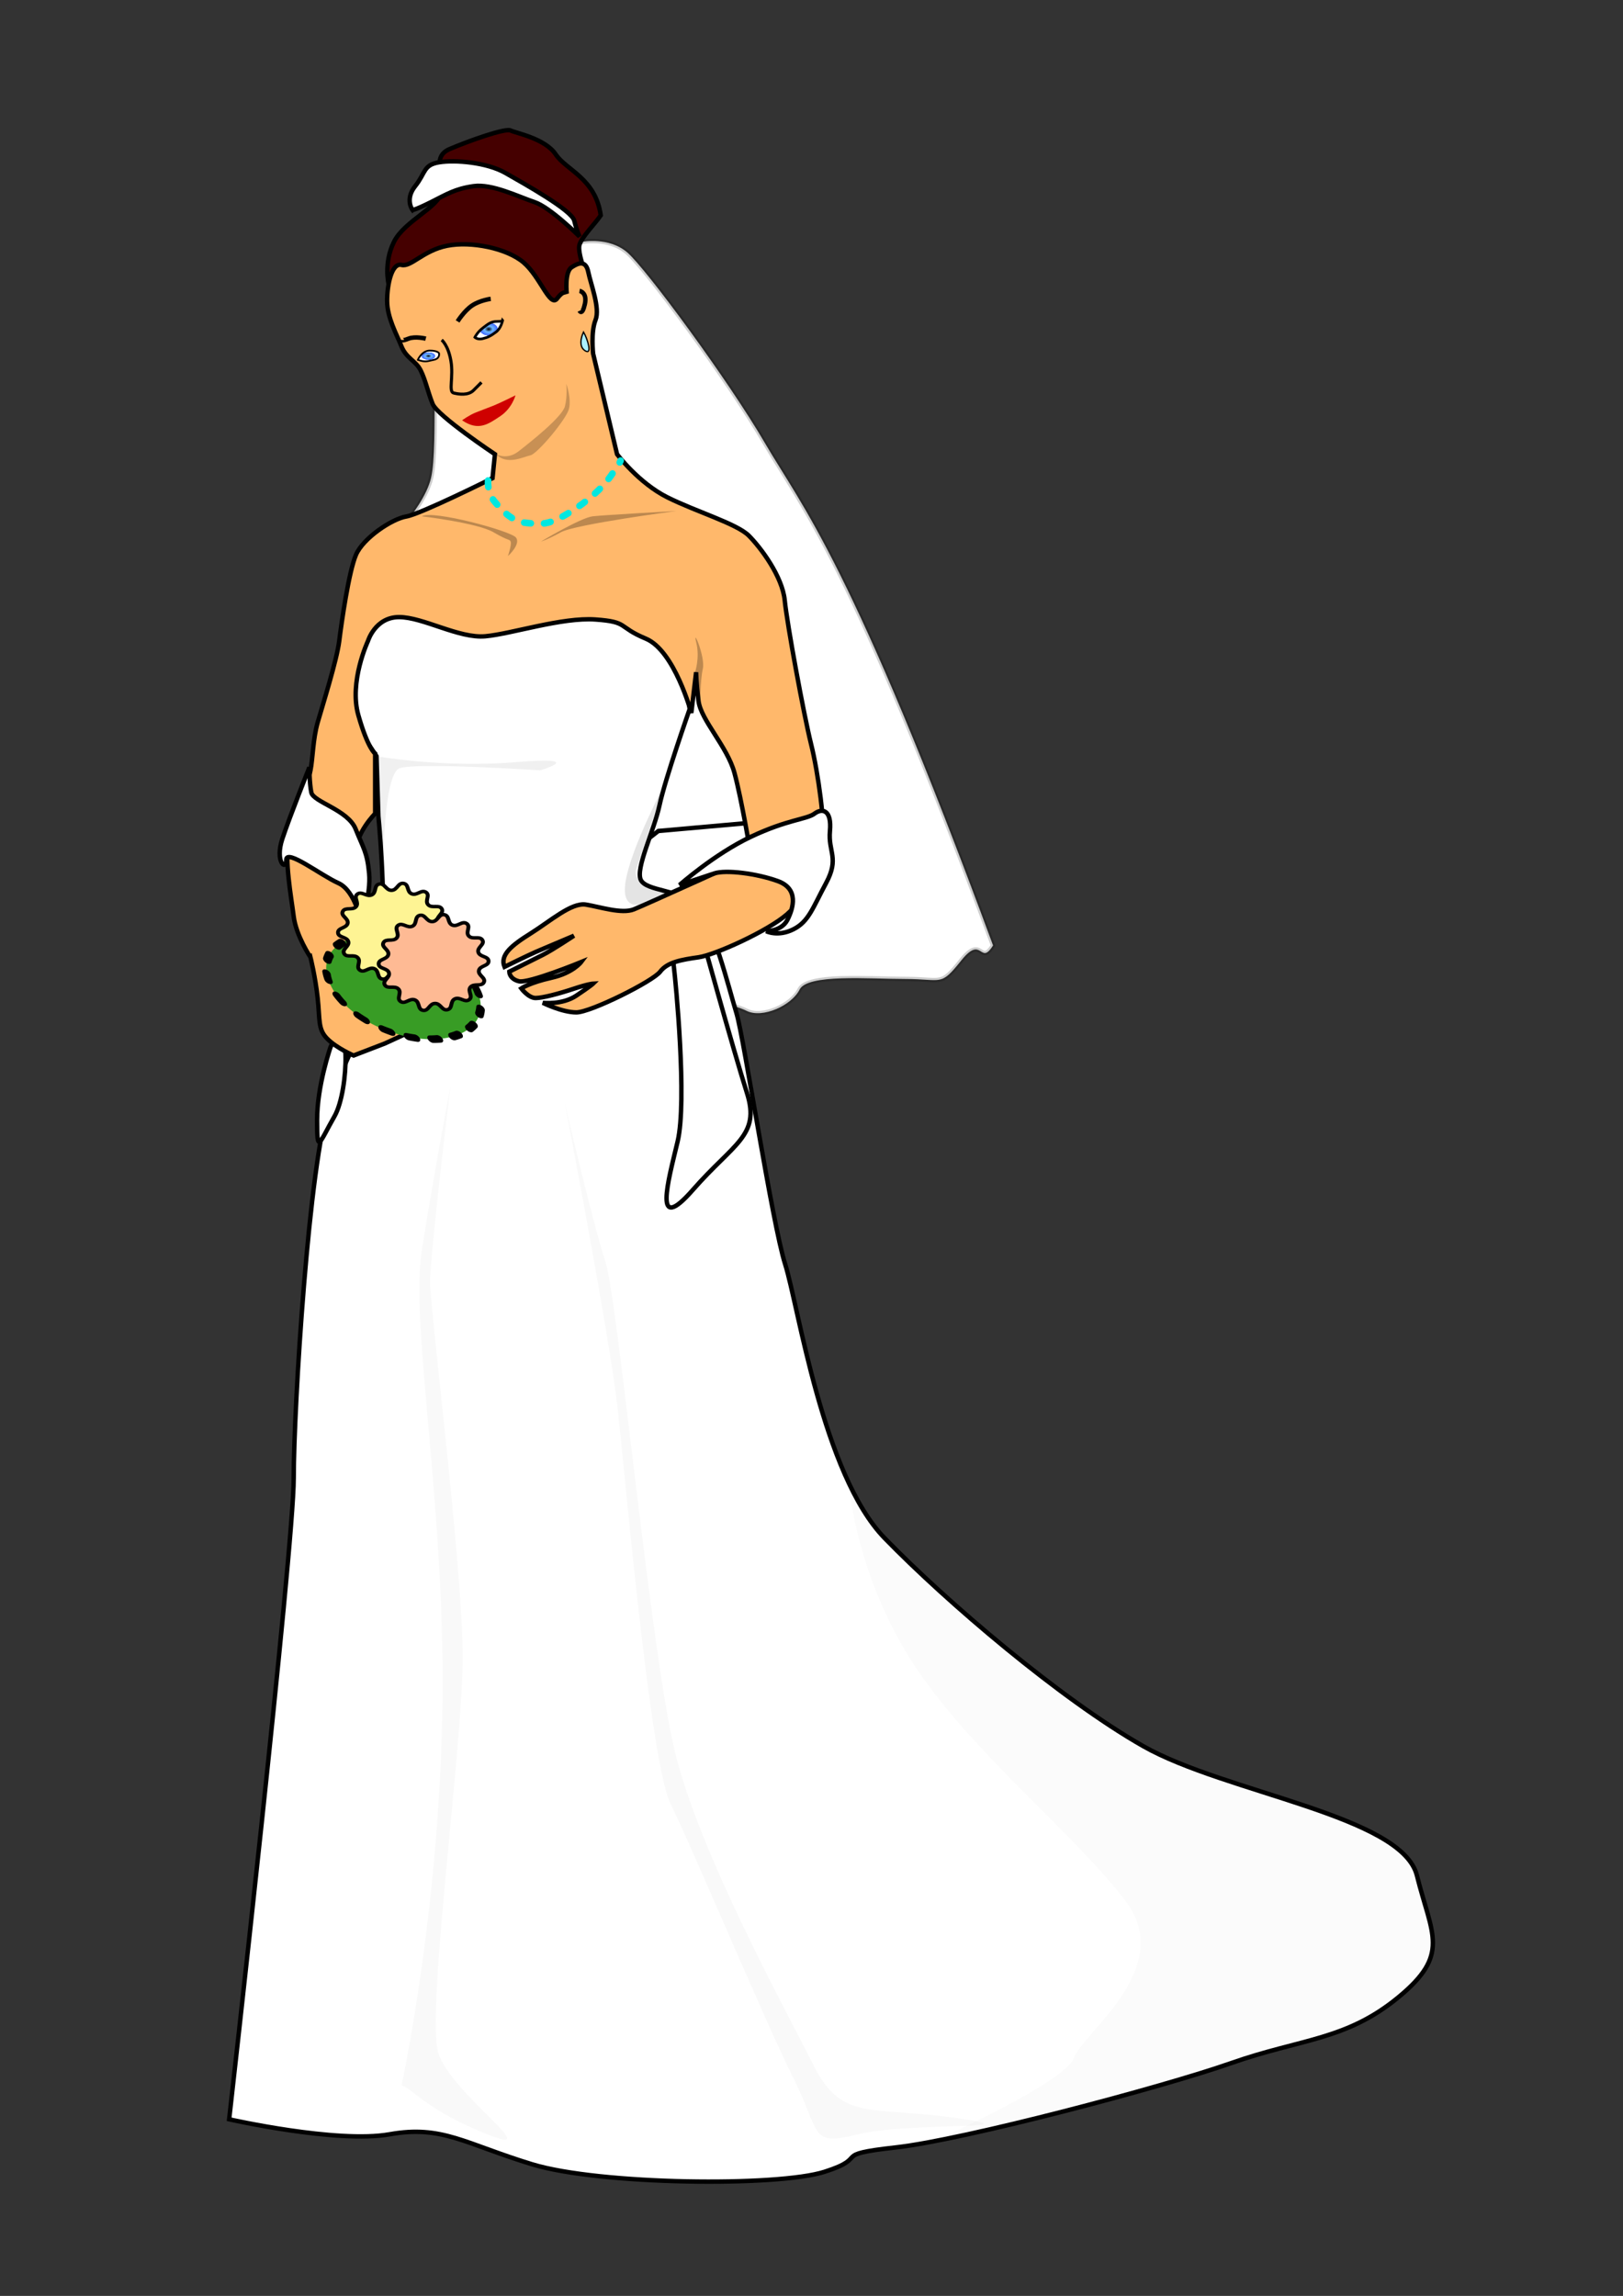 <svg xmlns="http://www.w3.org/2000/svg" xmlns:xlink="http://www.w3.org/1999/xlink" viewBox="0 0 744.09 1052.4" version="1.0"><rect x="0" y="0" width="744.09" height="1052.4" fill="#333333" stroke="none"/><defs><radialGradient id="c" xlink:href="#a" gradientUnits="userSpaceOnUse" cy="574.55" cx="145.9" gradientTransform="matrix(2.749 0 0 1.498 -204.67 -697.48)" r="1.925"/><radialGradient id="b" xlink:href="#a" gradientUnits="userSpaceOnUse" cy="497.86" cx="177.45" gradientTransform="matrix(2.416 0 0 1.704 -204.67 -697.48)" r="2.903"/><linearGradient id="a"><stop stop-color="#000007" offset="0"/><stop stop-color="#6db9ff" offset=".27"/><stop stop-color="#4168ff" offset=".576"/><stop stop-color="#fff" offset=".605"/><stop stop-color="#fff" offset="1"/></linearGradient></defs><path d="M266.91 110.86s12.16-2.43 20.67 4.86c8.5 7.3 46.18 58.34 63.2 87.52 17.01 29.17 39.63 54.18 104.5 230.13-6.07 9.72-4.84-5.28-14.56 6.87-9.72 12.16-8.51 8.51-25.52 8.51-17.02 0-44.97-2.43-48.62 4.86-3.65 7.3-17.02 13.37-24.31 9.73-7.29-3.65-30.38-8.51-38.89-3.65s-29.17-145.85-43.76-154.36c-14.58-8.51-76.57-59.55-82.65-54.69-6.07 4.86 17.02-15.8 20.66-31.6 3.65-15.8-1.21-64.42 6.08-69.28 7.29-4.87 63.2-38.9 63.2-38.9z" stroke-opacity=".195" fill-rule="evenodd" stroke="#000" stroke-width="2.029" fill="#fff"/><path d="M301.83 380.91l39.78-3.54 13.26 4.42-13.26 28.29-47.74 9.72-15.91-20.33 23.87-18.56z" fill-rule="evenodd" stroke="#000" stroke-width="2.029" fill="#fff"/><path d="M173.48 374.13l-.86-27.51-12.03-18.04 3.44-35.24 18.04-18.05 114.31 3.44 18.91 27.5.86 18.91s-11.18 31.8-13.75 43.83c-2.58 12.03-11.18 29.22-8.6 34.38 2.58 5.15 17.19 4.3 24.93 11.17 7.73 6.88 15.47 38.68 18.9 49.85 3.44 11.17 16.33 96.26 22.35 115.16 6.01 18.91 17.19 96.26 45.55 125.48s80.79 73.91 118.6 95.4c37.82 21.48 118.6 31.8 125.48 59.3s15.47 36.1-8.59 55.86c-24.07 19.77-44.7 18.91-76.49 30.08-31.8 11.18-122.9 35.24-153.84 38.68s-11.18 4.3-32.66 11.17c-21.49 6.9-103.14 6-134.08-3.44-30.94-9.45-41.25-18.04-65.31-13.75-24.07 4.3-73.58-6.87-73.58-6.87s29.6-261.27 29.6-293.93 7.02-145.48 16.47-172.13c9.46-26.64 22.35-43.59 24.07-70.23 1.72-26.65-1.72-61.02-1.72-61.02z" fill-rule="evenodd" stroke="#000" stroke-width="2.029" fill="#fff"/><path d="M151.56 479.91s-6.19 17.68-6.19 33.59.89 10.61 7.96-1.77c7.07-12.37 7.07-51.27-1.77-31.82z" fill-rule="evenodd" stroke="#000" stroke-width="2.029" fill="#fff"/><path d="M178.19 130.31s-2.43-9.72 2.43-19.45c4.86-9.72 20.66-15.798 21.88-23.091 1.21-7.292-4.87-15.8 3.64-19.447 8.51-3.646 25.53-9.723 27.96-8.508 2.43 1.216 15.8 3.647 20.66 10.939 4.86 7.293 18.23 10.939 20.66 27.955-2.43 3.642-8.51 9.722-9.72 13.372-1.22 3.64 3.65 15.8 3.65 15.8l-12.16 17.01-51.05-21.87-27.95 7.29z" fill-rule="evenodd" stroke="#000" stroke-width="2.029" fill="#450000"/><path d="M308.9 442.79c.89 7.07 6.19 61.87 1.77 80.43-4.42 18.57-11.49 43.32 7.07 22.1 18.56-21.21 30.94-24.75 24.75-44.19-6.19-19.45-22.1-76.91-22.1-76.91s-14.14-3.53-11.49 18.57z" fill-rule="evenodd" stroke="#000" stroke-width="2.029" fill="#fff"/><path d="M142.34 438.81s-6.59-9.89-7.69-18.67c-1.1-8.79-4.39-26.36-2.19-35.14 2.19-8.79 8.78-26.36 9.88-31.85s1.1-14.27 3.29-21.96c2.2-7.69 8.79-28.55 9.89-37.34 1.09-8.78 4.39-31.84 7.68-39.53 3.3-7.69 16.48-16.47 23.06-17.57 6.59-1.1 39.54-17.57 39.54-17.57l1.1-10.98s-26.36-17.57-28.56-23.06c-2.19-5.49-3.29-10.99-5.49-15.38-2.19-4.39-6.59-5.49-8.78-10.98-2.2-5.49-6.59-13.18-6.59-20.86 0-7.69 2.2-17.57 6.59-16.48 4.39 1.1 9.88-6.58 20.86-8.78s27.46 1.1 35.14 7.69c7.69 6.58 12.08 20.86 15.38 16.47 3.29-4.39 4.39-2.2 4.39-2.2s-1.1-9.88 2.2-12.08c3.29-2.19 6.58-3.29 7.68 2.2s5.49 16.47 3.3 21.96c-2.2 5.49-1.1 15.38-1.1 15.38l10.98 46.12s9.88 13.17 23.06 19.76 31.85 12.08 37.34 17.57 15.37 18.67 16.47 29.65 8.79 52.71 12.08 65.89 6.59 37.34 5.49 47.22c-1.1 9.89-7.69 23.06-16.47 30.75-8.79 7.69-32.95 18.67-40.63 19.77-7.69 1.09-14.28 2.19-17.57 6.59-3.3 4.39-31.85 18.66-38.44 18.66s-15.37-4.39-15.37-4.39 8.78 1.1 15.37-3.29c6.59-4.4 7.69-5.49 7.69-5.49s-2.2.11-8.79 2.31c-6.58 2.2-14.27 4.27-17.57 4.27-3.29 0-6.58-4.39-6.58-4.39s3.95-2.68 13.83-4.88 13.62-7.2 13.62-7.2-24.16 9.89-28.55 8.79c-4.4-1.1-4.4-4.39-4.4-4.39s10.99-5.5 15.38-7.69c4.39-2.2 14.27-8.79 14.27-8.79l-14.85 6.29c-3.04 1.21-9.02 4.06-16.99 7.99-2.2-5.49 3.29-9.88 12.08-15.38 8.78-5.49 18.67-14.27 25.25-13.17 6.59 1.1 16.48 4.39 21.97 2.19 5.49-2.19 53.81-24.16 53.81-24.16s-4.4-26.35-7.69-38.43-15.37-24.16-16.47-32.94c-1.1-8.79-1.1-13.18-1.1-13.18l-2.2 18.67s-7.68-28.56-20.86-34.05-7.69-7.68-23.06-8.78c-15.38-1.1-38.44 6.59-50.52 7.69-12.08 1.09-28.55-8.79-39.53-8.79s-14.28 10.98-14.28 10.98-8.78 18.67-4.39 34.04c4.39 15.38 7.69 17.57 7.69 17.57v27.46s-8.79 8.78-8.79 17.57c0 8.78 0 35.14 3.3 39.53 3.29 4.39 7.68 14.28 7.68 14.28s16.47 21.22 14.03 28.62l-11.83 5.42-14.27 5.49s-7.69-3.29-12.08-7.69c-4.4-4.39-3.3-8.78-4.4-18.67-1.09-9.88-3.29-18.66-3.29-18.66z" fill-rule="evenodd" stroke="#000" stroke-width="2.029" fill="#ffb86b"/><path d="M217.69 154.62s1.21-2.43 3.65-4.26c2.43-1.82 3.64-3.03 6.68-3.03s2.43-.61 2.43-.61-.61 3.64-3.04 5.47c-2.43 1.82-3.64 2.43-6.07 3.04-2.44.6-3.65-.61-3.65-.61z" fill-rule="evenodd" stroke="#000" stroke-width="1.218" fill="url(#b)"/><path d="M191.56 164.95s1.82-4.25 5.47-4.25c3.64 0 4.25 1.21 4.25 1.21s.61 2.43-2.43 3.04-3.65 1.21-7.29 0z" fill-rule="evenodd" stroke="#000" stroke-width=".812" fill="url(#c)"/><path d="M209.79 147.33s3.04-4.87 6.68-7.3c3.65-2.43 8.51-3.04 8.51-3.04M195.2 155.23s-4.86-1.22-7.9 0c-3.04 1.21-3.04.6-3.04.6" stroke="#000" stroke-width="2.029" fill="none"/><path d="M202.5 155.83s3.03 2.43 4.25 9.73c1.22 7.29-1.22 13.97 1.22 14.58 2.43.61 6.68 1.22 9.11-1.21l3.65-3.65" stroke="#000" stroke-width="1.421" fill="none"/><path d="M211.86 192.66s3.18-2.35 6.22-3.56c3.04-1.22 5.18-1.97 8.22-3.18 3.04-1.22 10.03-4.71 10.03-4.71s-1.52 5.92-6.99 9.57c-5.47 3.64-10.01 7-17.48 1.88z" fill="#cf0000" fill-rule="evenodd"/><path d="M265.7 133.35s3.65.61 2.43 6.08c-1.22 5.46-2.43 3.03-2.43 3.03" stroke="#000" stroke-width="2.029" fill="none"/><path d="M267.52 152.19s-3.04 6.07.61 8.51c3.65 2.43 1.22-5.47-.61-8.51z" fill-rule="evenodd" stroke="#000" stroke-width=".609" fill="#acf0ff"/><path d="M227.41 208.1s4.86 3.04 10.33-1.22c5.47-4.25 20.06-15.8 21.27-20.66 1.22-4.86.61-10.33.61-10.33s2.43 6.68 1.22 11.54c-1.22 4.87-14.59 20.67-17.63 21.27-3.04.61-10.94 4.87-15.8-.6z" fill-opacity=".216" fill-rule="evenodd"/><path stroke-linejoin="round" d="M223.77 220.25s-.61 5.47 3.03 9.72c3.65 4.26 7.91 9.12 14.59 9.73s9.72 1.21 18.84-4.26 15.8-11.54 20.05-17.62c4.26-6.08 4.26-6.68 4.26-6.68" stroke="#00e7e0" stroke-linecap="round" stroke-dasharray="3.044 6.088" stroke-width="3.044" fill="none"/><path d="M193.38 236.66s25.52 3.04 32.82 7.29c7.29 4.26 7.29 3.04 7.9 4.26.61 1.21-1.22 6.68-1.22 6.68s6.08-5.47 3.65-8.51-38.29-12.76-43.15-9.72zM310.06 234.23s-46.18 6.08-52.87 9.72c-6.68 3.65-9.12 4.26-9.12 4.26s18.24-10.94 23.71-11.55 38.28-2.43 38.28-2.43zM318.57 308.37s2.43-6.69.61-13.98c-1.83-7.29 4.25 6.69 3.04 12.16-1.22 5.47-1.22 16.41-1.22 18.23s-2.43-16.41-2.43-16.41z" fill-opacity=".265" fill-rule="evenodd"/><path d="M189.13 96.277s-3.65-4.861 1.21-10.939c4.86-6.077 3.65-9.723 10.94-10.939 7.29-1.215 21.88 0 30.39 4.862 8.5 4.862 30.38 17.016 31.6 21.879 1.21 4.86 2.43 7.29 2.43 7.29s-13.37-13.368-20.66-15.799c-7.3-2.431-19.45-8.508-27.96-7.293-8.51 1.216-12.15 3.647-19.45 7.293-7.29 3.646-8.5 3.646-8.5 3.646zM165.7 423.34s-2.65-15.03-10.61-18.56c-7.95-3.54-23.86-15.92-23.86-10.61 0 5.3-5.31.88-1.77-9.73 3.54-10.6 12.38-32.7 12.38-32.7s0 7.07.88 11.49 16.79 7.96 20.33 16.8c3.54 8.83 5.3 10.6 6.19 20.33.88 9.72-3.54 21.21-3.54 22.98zM311.55 405.66s15.91-14.14 32.71-22.1c16.79-7.95 25.63-7.95 29.17-10.61 3.54-2.65 7.96-1.76 7.07 7.96-.88 9.72 4.42 12.37-1.77 23.87-6.18 11.49-7.95 17.67-15.02 21.21s-12.38.88-12.38.88 7.07 0 9.72-5.3c2.66-5.3 5.31-14.14-4.41-17.68-9.73-3.53-23.87-5.3-29.18-3.53-5.3 1.76-15.91 5.3-15.91 5.3z" fill-rule="evenodd" stroke="#000" stroke-width="2.029" fill="#fff"/><path stroke-linejoin="round" d="M213.32 569.57a16.246 11.655 0 11-32.49 0 16.246 11.655 0 1132.49 0z" fill-rule="evenodd" transform="matrix(2.029 0 1.079 2.029 -829.47 -703.22)" stroke="#000" stroke-linecap="round" stroke-dasharray="1.7 3.4" stroke-width="1.7" fill="#389c25"/><path stroke-linejoin="round" d="M197.38 564.32c-.88 1.18.77 2.71-.36 3.66-1.12.95-2.36-.92-3.66-.24-1.31.68-.49 2.77-1.92 3.14-1.42.37-1.73-1.86-3.2-1.81-1.47.04-1.64 2.28-3.08 2-1.44-.29-.75-2.43-2.1-3.03-1.34-.59-2.47 1.35-3.64.47-1.18-.89.37-2.51-.58-3.63-.95-1.13-2.81.13-3.49-1.17-.68-1.31 1.43-2.1 1.06-3.52-.37-1.43-2.6-1.1-2.64-2.57s2.19-1.27 2.48-2.71c.28-1.44-1.86-2.11-1.26-3.45.6-1.35 2.53-.2 3.41-1.38.88-1.17-.76-2.7.36-3.65s2.36.92 3.67.24c1.3-.68.49-2.77 1.91-3.14s1.73 1.86 3.2 1.81c1.47-.04 1.64-2.28 3.08-2 1.45.29.76 2.43 2.1 3.02 1.34.6 2.47-1.34 3.65-.46 1.17.89-.38 2.51.58 3.63.95 1.13 2.8-.14 3.48 1.17s-1.42 2.1-1.05 3.52c.37 1.43 2.59 1.1 2.63 2.57.05 1.47-2.19 1.27-2.48 2.71-.28 1.44 1.86 2.11 1.27 3.45-.6 1.35-2.53.2-3.42 1.37z" fill-rule="evenodd" transform="matrix(1.784 0 0 1.581 -155.04 -454.08)" stroke="#000" stroke-linecap="round" fill="#fef494"/><path stroke-linejoin="round" d="M197.38 564.32c-.88 1.18.77 2.71-.36 3.66-1.12.95-2.36-.92-3.66-.24-1.31.68-.49 2.77-1.92 3.14-1.42.37-1.73-1.86-3.2-1.81-1.47.04-1.64 2.28-3.08 2-1.44-.29-.75-2.43-2.1-3.03-1.34-.59-2.47 1.35-3.64.47-1.18-.89.37-2.51-.58-3.63-.95-1.13-2.81.13-3.49-1.17-.68-1.31 1.43-2.1 1.06-3.52-.37-1.43-2.6-1.1-2.64-2.57s2.19-1.27 2.48-2.71c.28-1.44-1.86-2.11-1.26-3.45.6-1.35 2.53-.2 3.41-1.38.88-1.17-.76-2.7.36-3.65s2.36.92 3.67.24c1.3-.68.49-2.77 1.91-3.14s1.73 1.86 3.2 1.81c1.47-.04 1.64-2.28 3.08-2 1.45.29.76 2.43 2.1 3.02 1.34.6 2.47-1.34 3.65-.46 1.17.89-.38 2.51.58 3.63.95 1.13 2.8-.14 3.48 1.17s-1.42 2.1-1.05 3.52c.37 1.43 2.59 1.1 2.63 2.57.05 1.47-2.19 1.27-2.48 2.71-.28 1.44 1.86 2.11 1.27 3.45-.6 1.35-2.53.2-3.42 1.37z" fill-rule="evenodd" transform="matrix(1.784 0 0 1.581 -136.4 -439.74)" stroke="#000" stroke-linecap="round" fill="#feba94"/><path d="M171.95 346.55s30.84 5.61 64.49 2.81c33.64-2.81 11.21 3.74 11.21 3.74s-57.01-3.74-64.48-.94c-7.48 2.8-7.48 45.79-7.48 45.79l-3.74-51.4z" fill-opacity=".059" fill-rule="evenodd"/><path d="M304.66 359.64s-12.15 36.45-13.08 39.25c-.94 2.8 2.8 6.54 2.8 6.54l13.08 4.67-11.21 3.74s-12.15 5.61-9.35-10.28c2.81-15.89 17.76-43.92 17.76-43.92z" fill-opacity=".108" fill-rule="evenodd"/><path d="M184.1 955.88s16.82-76.63 18.69-170.09c1.87-93.45-14.95-177.56-9.34-213.07 5.6-35.52 13.08-74.77 13.08-74.77s-9.34 76.63-9.34 89.72c0 13.08 14.95 130.84 14.95 171.96s-16.82 162.61-11.22 181.3c5.61 18.69 50.47 48.6 22.43 37.38-28.03-11.21-33.64-20.56-39.25-22.43zM258.87 505.43s20.56 106.54 24.29 140.18c3.74 33.64 14.96 162.61 24.3 181.3 9.35 18.7 42.99 99.07 56.08 125.23 13.08 26.17 7.47 31.78 29.9 26.17s84.11-1.87 44.86-7.47c-39.25-5.61-52.33 1.86-65.42-24.3-13.08-26.17-52.33-97.2-63.55-143.92-11.21-46.73-26.17-207.47-31.77-224.3-5.61-16.82-18.69-72.89-18.69-72.89z" fill-opacity=".027" fill-rule="evenodd"/><path d="M389.45 682.76s14.88 24.81 26.04 34.73 79.38 65.73 86.82 70.69c7.44 4.97 33.49 19.85 45.89 24.81s55.81 16.12 65.74 21.08c9.92 4.97 23.56 8.69 29.76 17.37s11.16 26.04 12.4 33.49c1.24 7.44 1.24 13.64-6.2 21.08s-26.04 19.84-33.48 23.57c-7.45 3.72-55.82 17.36-81.86 24.8-26.05 7.44-104.19 26.05-104.19 26.05s58.3-26.05 62.02-37.21 47.13-40.93 23.56-71.94c-23.56-31-70.69-68.21-96.74-107.9-26.04-39.69-29.76-80.62-29.76-80.62z" fill-opacity=".016" fill-rule="evenodd"/></svg>